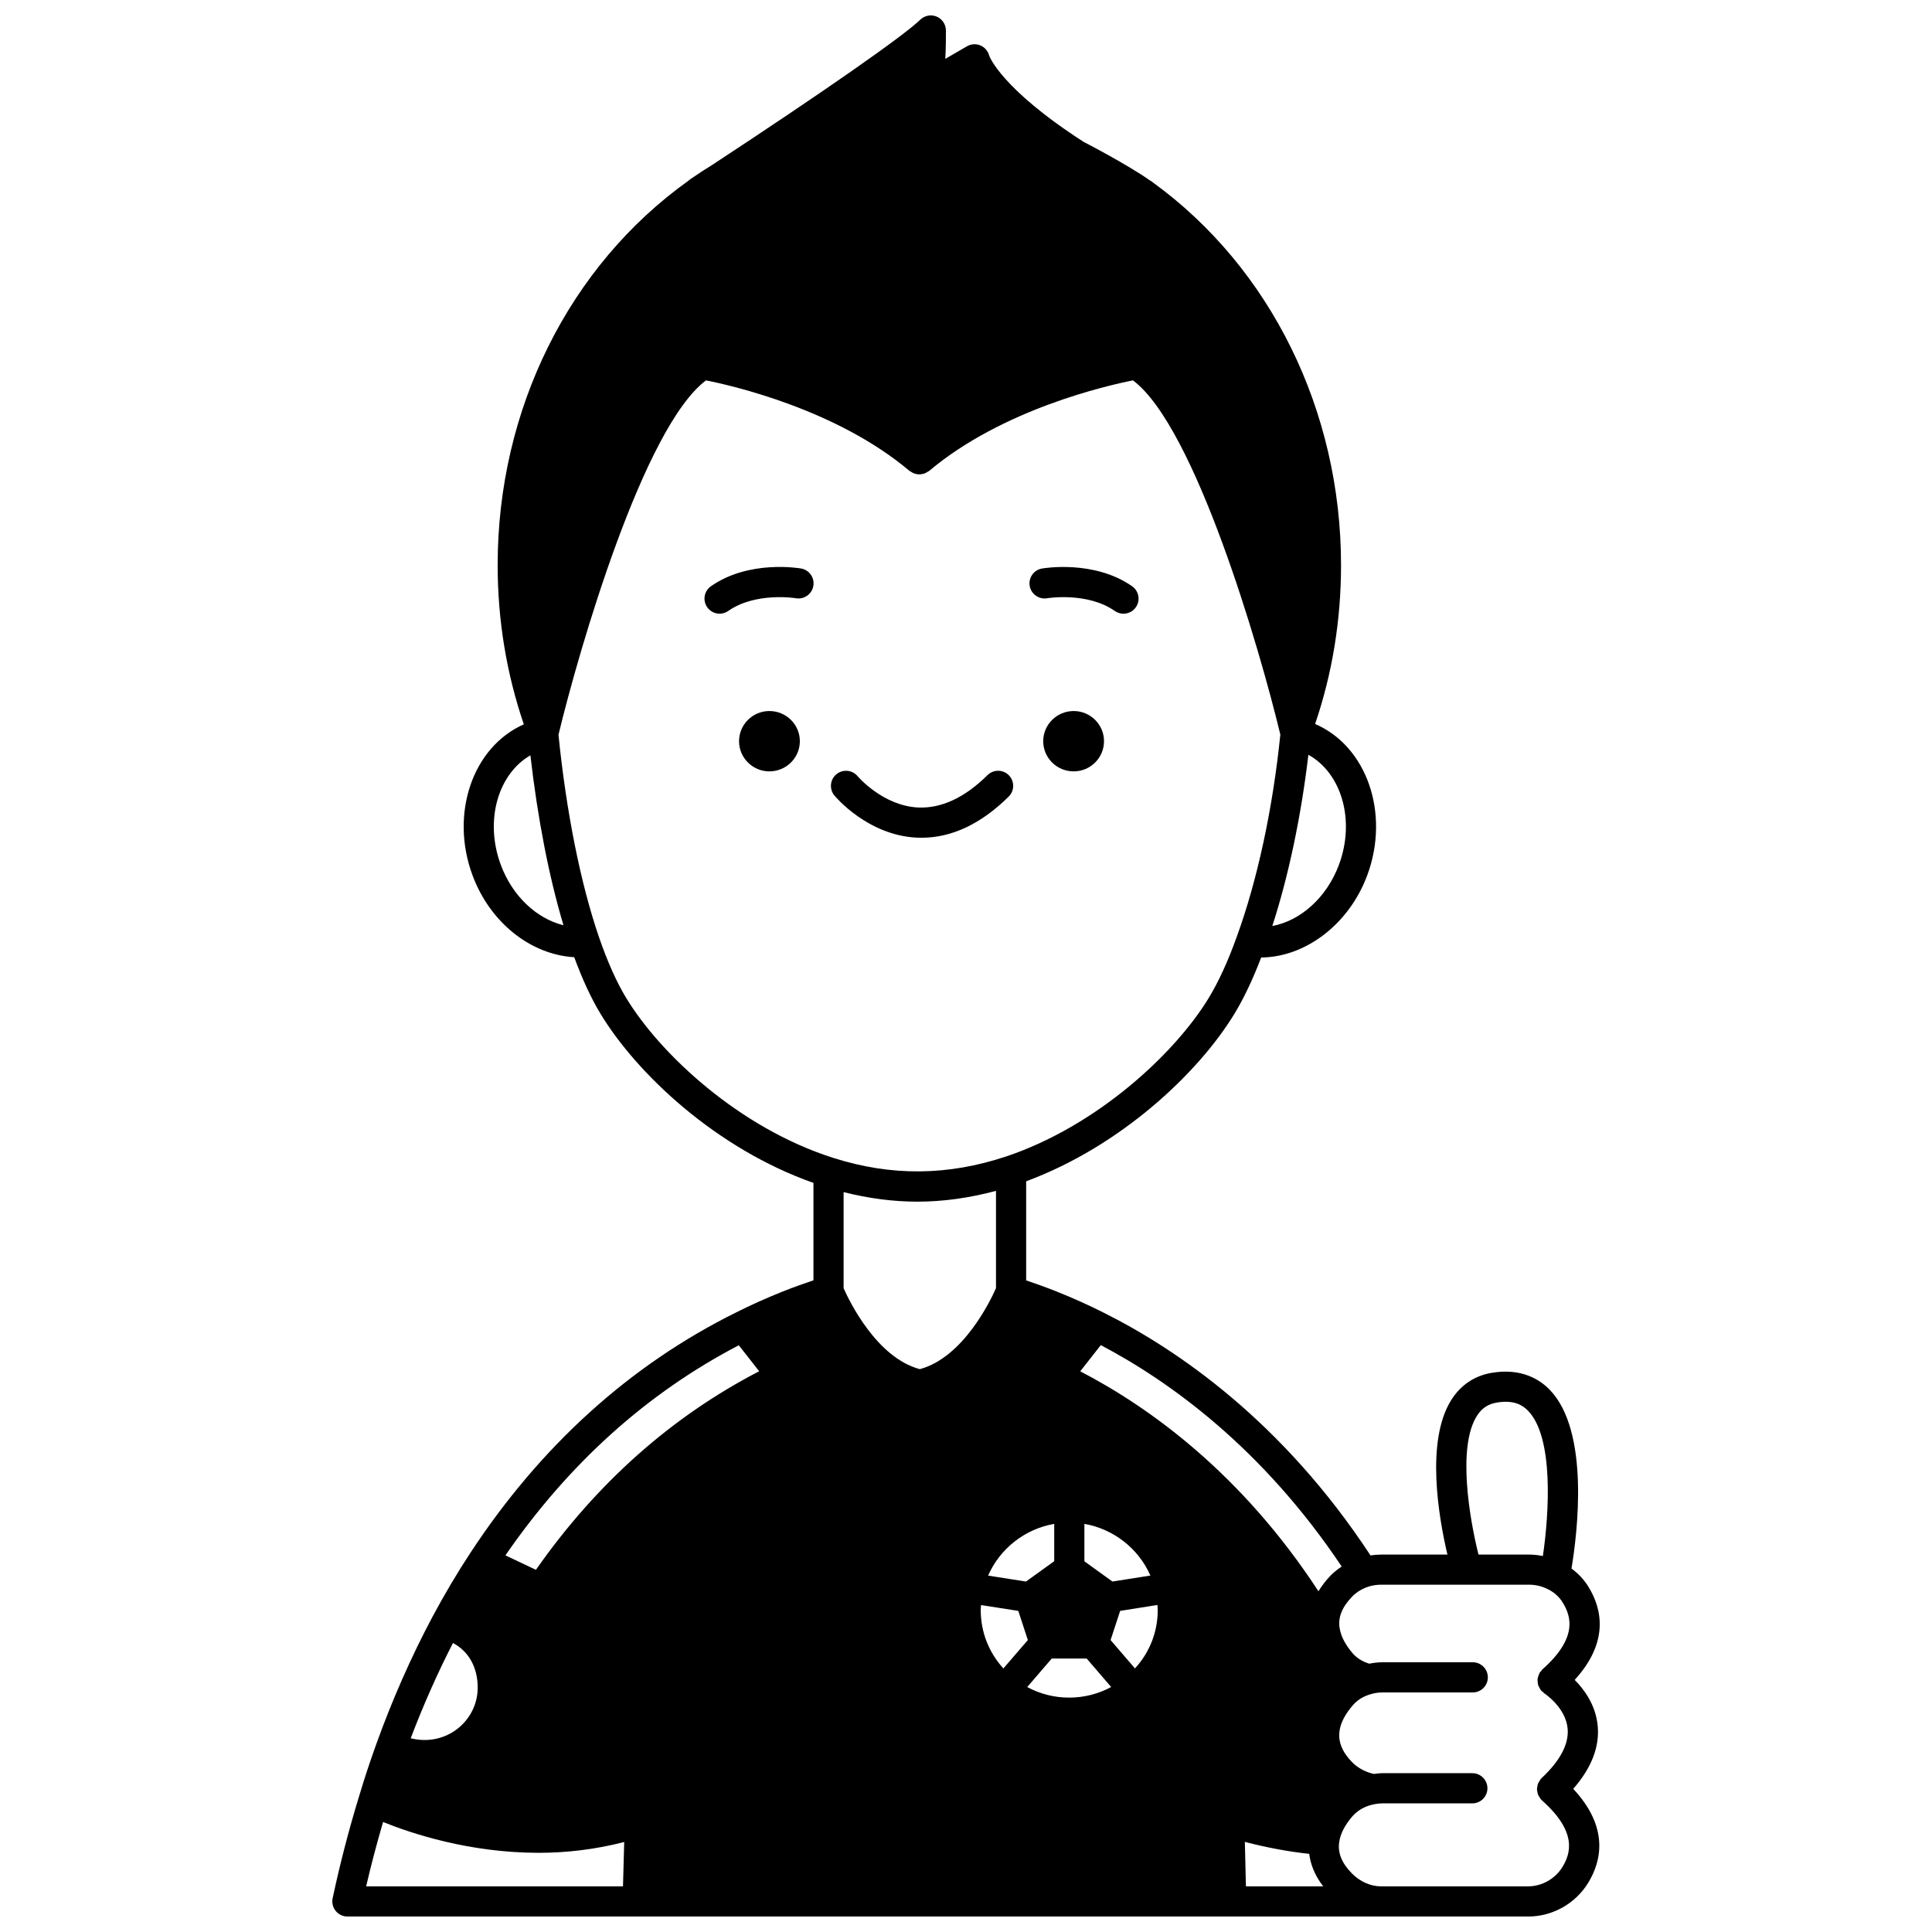 <?xml version="1.0" encoding="UTF-8"?>
<!-- Uploaded to: ICON Repo, www.svgrepo.com, Generator: ICON Repo Mixer Tools -->
<svg width="800px" height="800px" version="1.1" viewBox="144 144 512 512" xmlns="http://www.w3.org/2000/svg">
 <defs>
  <clipPath id="a">
   <path d="m232 148.09h336v503.81h-336z"/>
  </clipPath>
 </defs>
 <path d="m428.54 332.43c-4.477 0-8.078 3.598-8.078 7.996s3.598 7.996 8.078 7.996c4.438 0 8.035-3.598 8.035-7.996 0.004-4.398-3.598-7.996-8.035-7.996z"/>
 <path d="m347.89 332.43c-4.438 0-8.035 3.598-8.035 7.996s3.598 7.996 8.035 7.996c4.477 0 8.078-3.598 8.078-7.996s-3.602-7.996-8.078-7.996z"/>
 <path d="m421.5 302.54c0.102-0.016 10.648-1.73 17.938 3.375 0.699 0.488 1.5 0.723 2.293 0.723 1.258 0 2.5-0.59 3.277-1.703 1.262-1.812 0.828-4.301-0.984-5.57-10.039-7.023-23.336-4.801-23.895-4.699-2.172 0.379-3.617 2.441-3.246 4.613 0.375 2.172 2.438 3.633 4.617 3.262z"/>
 <path d="m356.3 294.66c-0.562-0.102-13.859-2.328-23.895 4.699-1.812 1.266-2.25 3.758-0.984 5.57 0.781 1.113 2.019 1.707 3.277 1.707 0.793 0 1.59-0.234 2.289-0.723 7.254-5.074 17.727-3.406 17.938-3.375 2.176 0.379 4.238-1.078 4.617-3.25 0.387-2.176-1.07-4.246-3.242-4.629z"/>
 <path d="m386.89 365.98c0.445 0.02 0.887 0.031 1.332 0.031 8.008 0 15.773-3.668 23.098-10.91 1.57-1.551 1.582-4.082 0.031-5.652-1.555-1.57-4.082-1.582-5.652-0.031-6.047 5.977-12.172 8.828-18.34 8.582-9.395-0.441-16.012-8.219-16.078-8.293-1.402-1.691-3.918-1.93-5.621-0.527-1.703 1.406-1.941 3.926-0.539 5.629 0.355 0.422 8.828 10.516 21.77 11.172z"/>
 <g clip-path="url(#a)">
  <path d="m567.4 601.3c-0.527-5.453-3.531-9.527-6.09-12.113 9.168-10.043 7.234-18.816 3.691-24.59-1.156-1.922-2.715-3.578-4.539-4.918 1.523-9.152 4.949-36.355-5.789-47.395-2.691-2.766-7.555-5.789-15.355-4.469-4.535 0.758-8.242 3.25-10.719 7.199-6.879 10.949-3.293 31.289-1.016 40.969h-17.555c-0.945 0-1.895 0.082-2.832 0.219-23.332-35.551-51.266-54.625-70.777-64.363-3.871-1.953-7.867-3.75-12.234-5.508-2.926-1.172-5.766-2.176-8.242-3.012v-26.266c25.133-9.309 45.734-28.785 55.238-44.465 2.504-4.121 4.859-9.137 7.039-14.836 11.785-0.117 23.289-8.816 28.117-21.797 6.082-16.41-0.125-34.207-13.82-40.09 4.562-13.402 6.871-27.547 6.871-42.109 0-40.855-18.629-78.738-49.844-101.4-0.227-0.207-0.434-0.355-0.73-0.492-5.859-4.164-17.41-10.16-17.59-10.23-22.055-14.199-25.062-22.855-25.07-22.855-0.301-1.223-1.156-2.234-2.316-2.731-1.156-0.492-2.484-0.418-3.57 0.215l-5.758 3.332c0.172-2.934 0.18-5.789 0.164-7.547-0.016-1.594-0.98-3.031-2.453-3.652-1.469-0.617-3.172-0.301-4.324 0.812-4.586 4.426-25.309 18.891-55.336 38.617-1.633 1-3.219 2.008-4.75 3.082l-0.676 0.453c-0.234 0.148-0.453 0.32-0.648 0.504-31.695 22.613-50.605 60.652-50.605 101.89 0 14.516 2.332 28.691 6.934 42.203-13.547 5.988-19.648 23.676-13.602 39.992 4.652 12.566 15.457 21.062 26.961 21.723 2.156 5.84 4.469 10.879 6.914 14.906 9.723 16.078 30.789 35.844 56.484 44.91v25.812c-2.438 0.82-5.266 1.816-8.285 3.023-4.363 1.75-8.359 3.551-12.203 5.484-28.141 13.938-51.848 35.395-70.457 63.762-3.375 5.117-6.746 10.805-10.027 16.914-5.644 10.609-10.66 21.977-14.906 33.789-1.695 4.703-3.148 9.121-4.441 13.457-0.004 0.004-0.004 0.012-0.004 0.016-0.039 0.141-0.094 0.285-0.133 0.426-2.68 8.746-5.023 17.789-6.965 26.887-0.25 1.18 0.043 2.414 0.805 3.352 0.754 0.938 1.891 1.488 3.098 1.488h312.97c6.406 0 12.477-3.414 15.844-8.906 3.594-5.867 5.539-14.758-3.949-24.93 4.828-5.508 7.027-11.133 6.484-16.766zm-32.027-82.043c1.285-2.039 2.953-3.172 5.269-3.559 4.766-0.812 7.016 0.848 8.297 2.156 6.887 7.07 5.586 27.27 3.941 38.508-1.215-0.234-2.449-0.387-3.707-0.387h-13.359c-2.375-9.512-5.625-28.473-0.441-36.719zm-35.809 39.891c-1.027 0.684-2.004 1.445-2.879 2.324-1.336 1.375-2.41 2.789-3.281 4.231-20.281-31.043-44.512-48.617-63.125-58.293l5.445-6.938c18.172 9.559 42.812 27.234 63.84 58.676zm-112.45-96.695c6.836 0 13.824-0.988 20.832-2.863v25.789c-1.434 3.258-8.676 18.379-20.191 21.461-11.516-3.078-18.758-18.199-20.191-21.461v-25.457c6.562 1.66 13.117 2.531 19.551 2.531zm63.695 108.24c0 5.816-2.172 11.254-6.031 15.457l-6.461-7.516 2.535-7.738 9.879-1.559c0.027 0.453 0.078 0.906 0.078 1.355zm-23.434 23.191c-0.008 0-0.012 0.004-0.02 0.004s-0.012-0.004-0.02-0.004c-3.949 0-7.719-0.969-11.113-2.801l6.508-7.559h9.25l6.492 7.555c-3.371 1.816-7.191 2.805-11.098 2.805zm-23.395-24.527 9.879 1.547 2.531 7.727-6.481 7.523c-3.84-4.195-6.008-9.645-6.008-15.461 0.004-0.449 0.051-0.895 0.078-1.336zm34.836-6.231-7.441-5.363v-9.922c7.75 1.352 14.371 6.562 17.488 13.695zm-15.438-5.391-7.481 5.391-10.039-1.574c3.121-7.144 9.758-12.367 17.52-13.707zm-159.34 21.676c4.137 2.191 6.555 6.406 6.555 11.832 0 7.648-6.297 13.875-14.035 13.875-0.996 0-1.941-0.094-2.871-0.277l-0.844-0.172c3.324-8.758 7.07-17.219 11.195-25.258zm209.86 52.707c5.594 1.473 11.82 2.633 17.059 3.168 0.32 2.586 1.328 5.543 3.703 8.617h-20.477zm24.941-258.95c-3.242 8.715-10.211 14.852-17.664 16.238 4.32-13.324 7.633-29.078 9.562-45.383 8.789 4.867 12.473 17.352 8.102 29.145zm-222.13 0.008c-4.328-11.676-0.77-24.02 7.852-29.008 1.902 16.633 4.934 32.262 8.77 45.035-7.121-1.762-13.543-7.707-16.621-16.027zm33.215 35.258c-2.516-4.141-4.922-9.52-7.152-15.98-4.902-14.234-8.711-33.301-10.77-53.734 5.531-22.953 22.613-81.578 39.094-93.914 6.766 1.34 34.59 7.648 53.961 24.016 0.121 0.105 0.273 0.137 0.398 0.219 0.227 0.152 0.453 0.289 0.703 0.387 0.238 0.098 0.473 0.156 0.719 0.203 0.25 0.047 0.492 0.078 0.75 0.078 0.262 0 0.504-0.031 0.758-0.078 0.246-0.047 0.48-0.109 0.715-0.203 0.25-0.102 0.477-0.234 0.703-0.387 0.133-0.082 0.281-0.117 0.402-0.219 19.406-16.371 47.266-22.68 54.039-24.016 16.477 12.332 33.531 70.922 39.055 93.863-1.996 19.609-6.086 38.605-11.547 53.578-2.289 6.41-4.781 11.855-7.41 16.188-8.797 14.516-29.344 33.855-53.664 42.027-15.496 5.16-30.488 5.293-45.902 0.379-24.848-7.902-45.852-27.52-54.852-42.406zm29.863 92.082 5.402 6.883c-23.246 12.031-43.125 29.703-59.164 52.621l-8.082-3.832c16.75-24.297 37.508-43 61.844-55.672zm-94.273 126.33c7.363 2.988 22.785 8.172 41.254 8.172 7.188 0 14.848-0.852 22.652-2.863l-0.324 11.746h-68.062c1.324-5.75 2.852-11.438 4.481-17.055zm312.52 11.969c-1.895 3.086-5.438 5.086-9.023 5.086h-39.105c-2.676 0-5.527-1.273-7.621-3.402-2.719-2.769-3.828-5.481-3.371-8.367 0.301-2.176 1.48-4.465 3.492-6.797 1.484-1.699 3.617-2.852 6.133-3.254 0.59-0.113 1.188-0.168 1.812-0.168h23.832c2.207 0 4-1.789 4-4 0-2.211-1.793-4-4-4h-23.84c-0.797 0-1.516 0.109-2.242 0.203-2.106-0.445-4.262-1.574-5.695-3.035-2.961-3.039-6.168-7.914 0.121-15.184 1.258-1.457 2.973-2.484 5.059-3.008 0.887-0.25 1.828-0.371 2.875-0.371h23.832c2.207 0 4-1.789 4-4 0-2.211-1.793-4-4-4h-23.832c-1.273 0-2.477 0.156-3.613 0.375-1.746-0.57-3.184-1.398-4.312-2.668-2.051-2.379-3.242-4.695-3.547-6.922-0.406-2.769 0.715-5.477 3.387-8.234 1.176-1.172 2.602-2.043 4.242-2.582 1.062-0.344 2.238-0.527 3.406-0.527h39.145c1.793 0 3.531 0.414 5.086 1.219 1.656 0.828 2.996 2.043 3.902 3.555 2.199 3.582 4.031 9.312-5.402 17.664-0.168 0.148-0.246 0.344-0.383 0.512-0.102 0.125-0.238 0.203-0.328 0.34-0.035 0.059-0.039 0.129-0.07 0.188-0.164 0.289-0.258 0.582-0.344 0.895-0.051 0.191-0.125 0.375-0.148 0.566-0.039 0.305-0.008 0.602 0.023 0.906 0.023 0.203 0.027 0.402 0.078 0.605 0.07 0.273 0.203 0.516 0.336 0.773 0.113 0.219 0.211 0.434 0.363 0.629 0.055 0.07 0.07 0.156 0.133 0.223 0.117 0.133 0.281 0.188 0.406 0.301 0.152 0.137 0.262 0.309 0.438 0.426 0.055 0.035 5.664 3.711 6.176 9.34 0.371 4.055-1.945 8.469-6.894 13.117-0.047 0.043-0.062 0.105-0.109 0.152-0.043 0.043-0.105 0.062-0.148 0.113-0.145 0.16-0.195 0.359-0.309 0.531-0.145 0.227-0.301 0.438-0.395 0.684-0.098 0.242-0.125 0.492-0.168 0.742-0.043 0.25-0.105 0.496-0.102 0.75 0.004 0.258 0.066 0.496 0.121 0.746 0.051 0.25 0.09 0.496 0.191 0.738 0.105 0.242 0.27 0.453 0.418 0.672 0.117 0.172 0.176 0.367 0.324 0.523 0.043 0.043 0.105 0.059 0.148 0.105 0.047 0.043 0.062 0.109 0.117 0.152 9.441 8.371 7.609 14.102 5.406 17.688z"/>
 </g>
</svg>